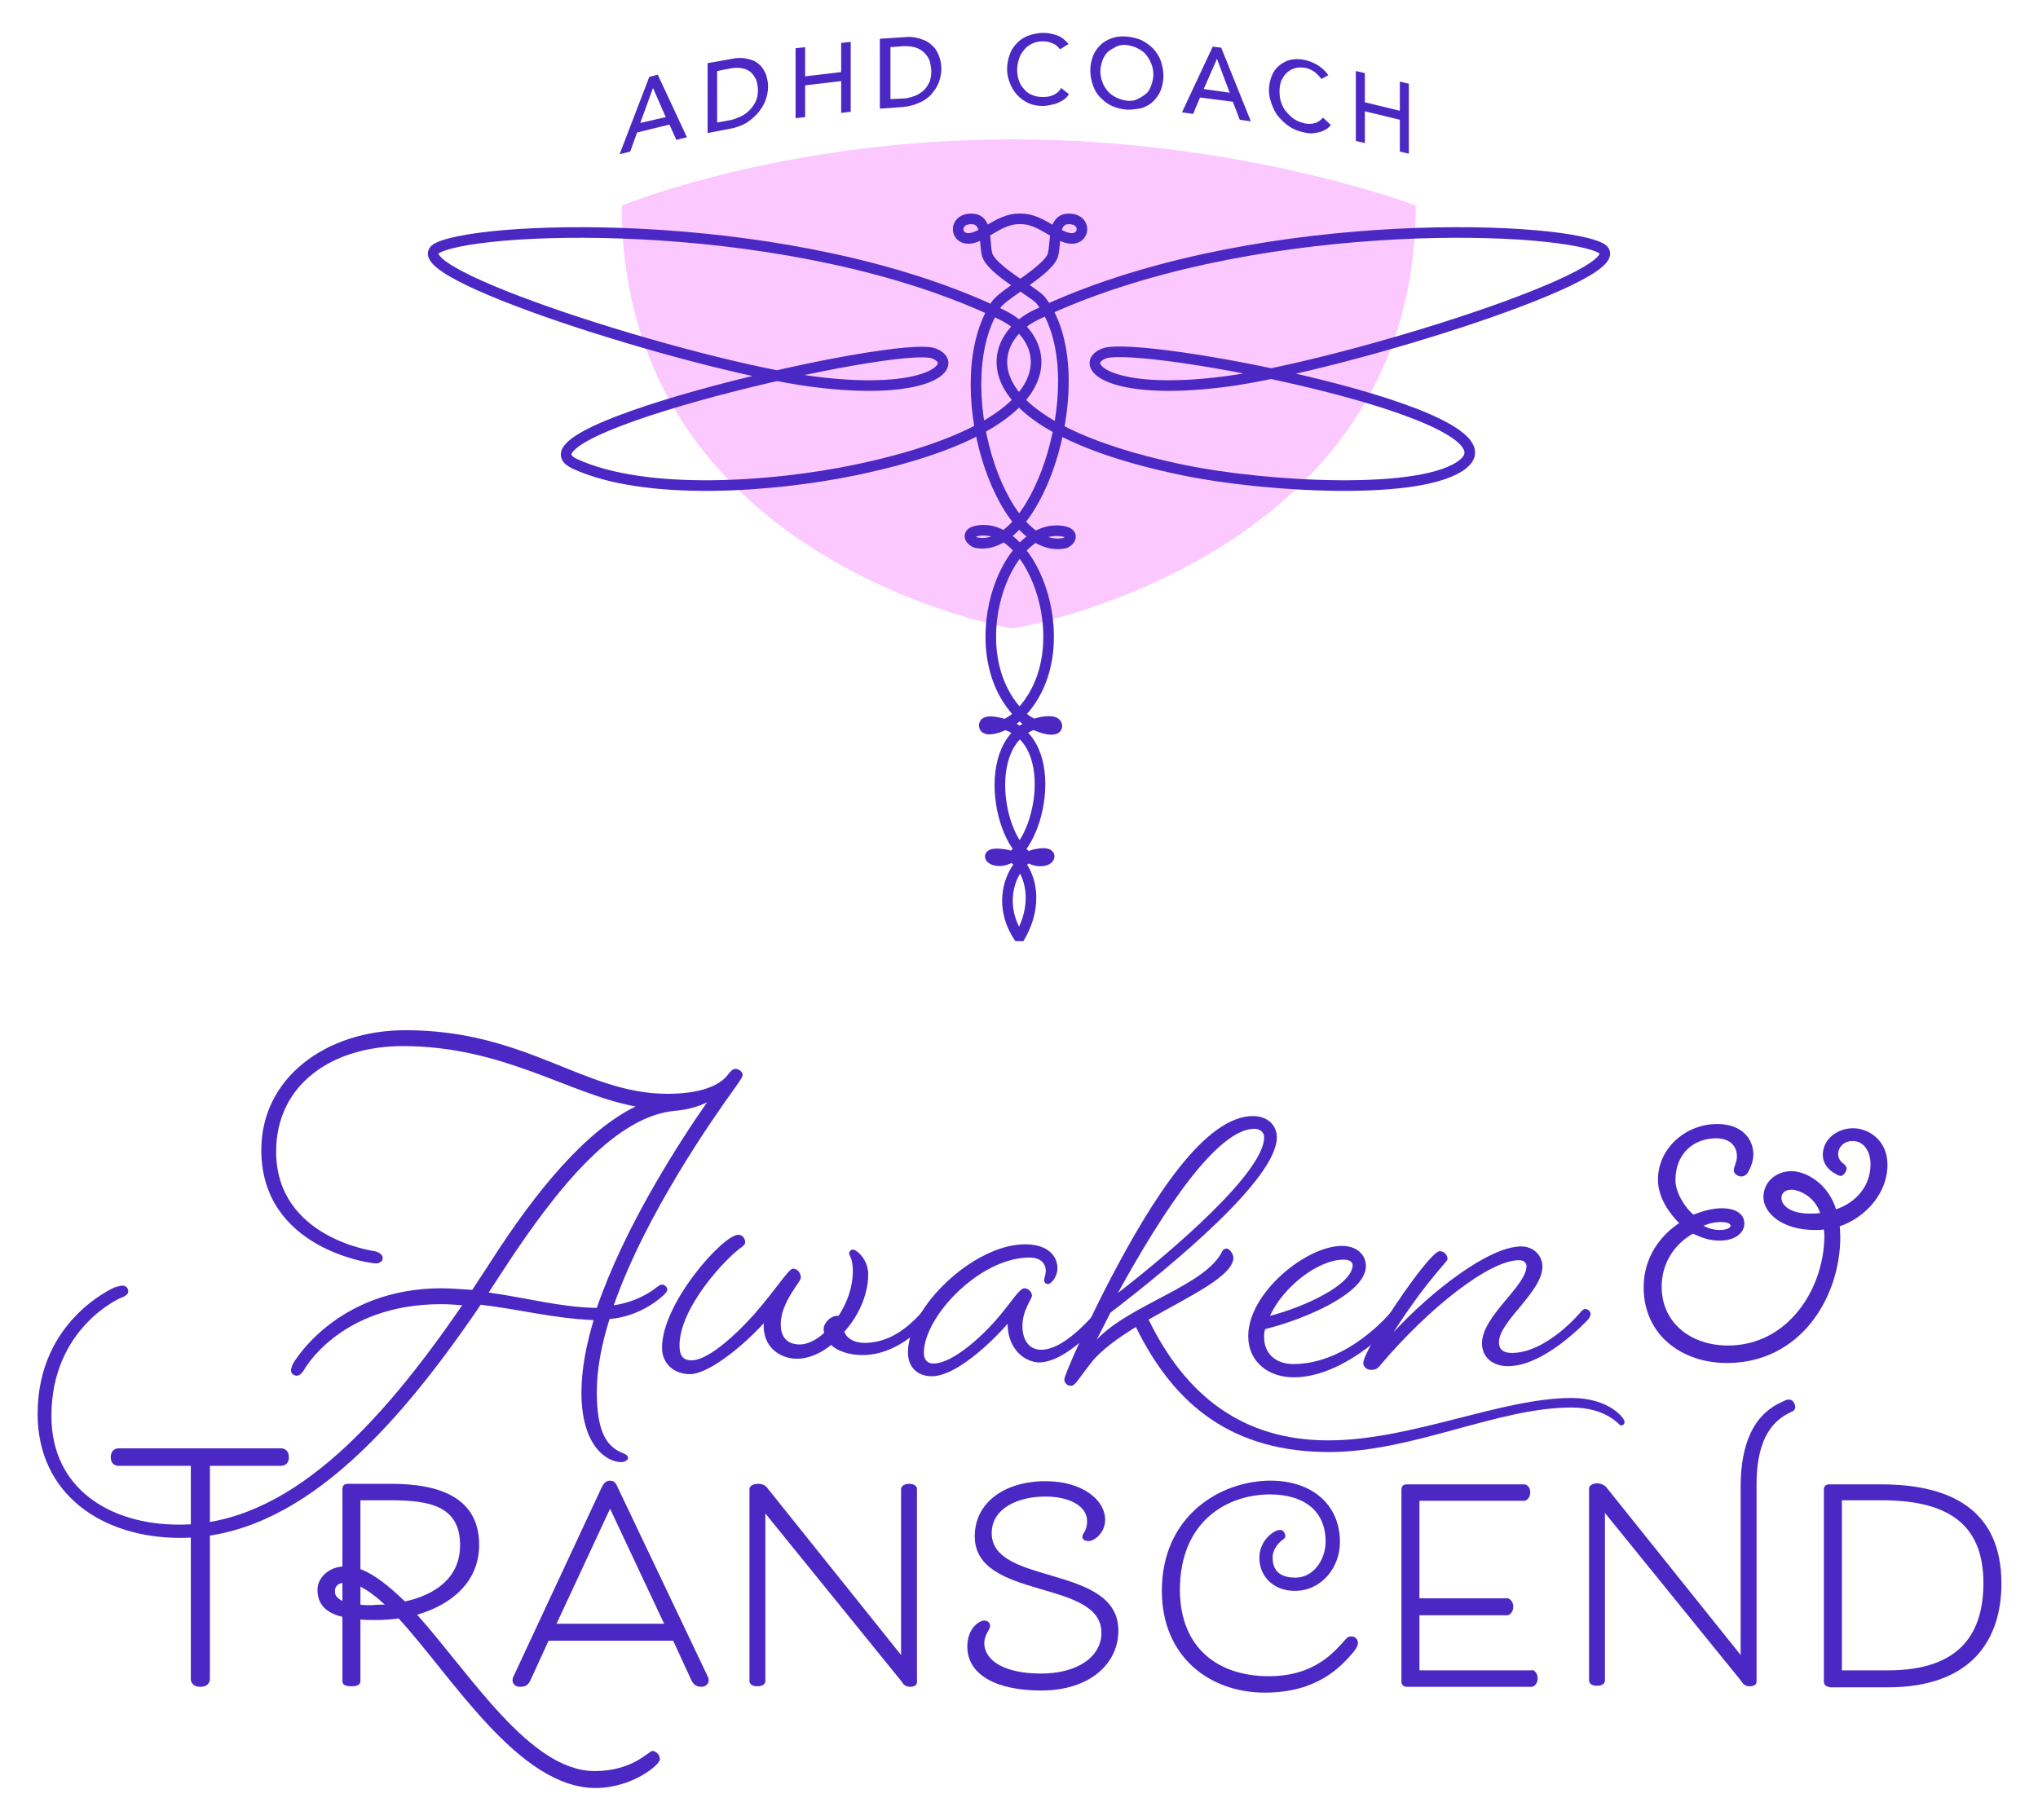 <?xml version="1.0" encoding="utf-8"?>
<!-- Generator: Adobe Illustrator 25.4.6, SVG Export Plug-In . SVG Version: 6.00 Build 0)  -->
<svg version="1.1" id="Layer_1" xmlns="http://www.w3.org/2000/svg" xmlns:xlink="http://www.w3.org/1999/xlink" x="0px" y="0px"
	 viewBox="0 0 384.5 343.4" style="enable-background:new 0 0 384.5 343.4;" xml:space="preserve">
<style type="text/css">
	.st0{fill:#FBC8FF;}
	.st1{fill:none;stroke:#4B28C4;stroke-width:2;stroke-miterlimit:10;}
	.st2{fill:#4B28C4;}
</style>
<g>
	<path class="st0" d="M117.3,38.8c0,0,30.2-12.5,73.7-12.5s76.1,12.5,76.1,12.5c0,67.4-76.1,79.8-76.1,79.8S117.3,106.2,117.3,38.8z
		"/>
	<path class="st1" d="M195.5,59.4c39.1-18.8,97.1-17,106.3-12.7S253.5,69.1,231.2,72s-28-3.3-22.9-5.3c6.7-2.6,79.1,11.4,67.8,20.8
		c-7.4,6.2-37.5,4.4-52.9,1.2C181.9,80.1,185.6,64.1,195.5,59.4z"/>
	<path class="st1" d="M186.2,47.9c-0.6-2.8,0.2-6.6-3-6.6s-3.1,3.7-0.5,3.7s5.7-3.7,9.5-3.7h0.5c3.7,0,6.9,3.7,9.5,3.7
		s2.7-3.7-0.5-3.7c-3.1,0-2.4,3.8-3,6.6c-0.5,2.9-9.2,7.4-10.7,9.5c-9.8,14.5,0.7,47.5,12.8,45.1c0.9-0.2,2.1-1.7,0-2.2
		c-11.3-2.4-20.3,23.4-7.9,35c1.7,1.6,6.4,3.3,6.5,1.7c0-1.2-2.5-1-4.4-0.3c-11.2,3.9-5.7,27.1,1.9,25.7c1.4-0.2,1.9-2-1.8-1.1
		c-3.4,0.8-7.6,8.1-3,15.3h0.4c4.4-7.8,0.7-14.7-2.7-15.3c-4.2-0.7-3.2,1-1.6,1.1c7.2,0.8,12.9-21.7,1.7-25.6
		c-1.8-0.6-4.4-1.1-4.2,0.2c0.2,1.5,4.6-0.2,6.2-1.8c12.5-11.8,3-37.3-7.7-35c-2.2,0.5-0.9,2,0,2.2c11.7,2.4,22.8-32.2,12.1-45.8
		C194.9,55,186.8,50.8,186.2,47.9z"/>
	<path class="st1" d="M189,59.4C150,40.6,91.9,42.4,82.7,46.7S131,69.1,153.3,72s28-3.3,22.9-5.3c-6.7-2.6-81.1,14.6-67.8,20.8
		c13.4,6.2,37.5,4.4,52.9,1.2C202.6,80.1,198.9,64.1,189,59.4z"/>
	<g>
		<g>
			<path class="st2" d="M122.5,14.5l1.6-0.4l5.5,11.8l-2,0.5l-1.3-2.9l-6.1,1.5l-1.3,3.6l-2,0.5L122.5,14.5z M125.6,22.1l-2.4-5.5
				l0,0l-2.4,6.6L125.6,22.1z"/>
			<path class="st2" d="M133.6,11.9l4.5-0.8c0.9-0.2,1.7-0.2,2.4-0.1c0.7,0.1,1.3,0.3,1.8,0.5c0.5,0.3,0.9,0.6,1.3,1
				c0.3,0.4,0.6,0.8,0.8,1.3c0.2,0.4,0.3,0.9,0.4,1.4c0.1,0.5,0.1,0.9,0.1,1.3c0,0.8-0.2,1.7-0.5,2.5s-0.8,1.6-1.4,2.3
				c-0.6,0.7-1.3,1.3-2.2,1.9c-0.9,0.5-1.9,0.9-3.1,1.1l-4.2,0.8V11.9z M135.4,23.1l2.2-0.4c0.7-0.1,1.4-0.4,2.1-0.7
				c0.7-0.3,1.2-0.7,1.7-1.2c0.5-0.5,0.9-1.1,1.2-1.7c0.3-0.7,0.4-1.4,0.4-2.2c0-0.4-0.1-0.9-0.2-1.4c-0.1-0.5-0.4-1-0.8-1.5
				s-0.9-0.8-1.5-1c-0.7-0.2-1.5-0.3-2.6-0.1l-2.6,0.5V23.1z"/>
			<path class="st2" d="M150.1,9.1l1.8-0.2v5.5l6.8-0.8V8.1l1.8-0.2v13.2l-1.8,0.2v-6l-6.8,0.8v6l-1.8,0.2V9.1z"/>
			<path class="st2" d="M166.2,7.3l4.6-0.3c0.9-0.1,1.7,0,2.4,0.2c0.7,0.2,1.3,0.4,1.8,0.7c0.5,0.3,0.9,0.7,1.3,1.1
				c0.3,0.4,0.6,0.9,0.8,1.4c0.2,0.5,0.3,0.9,0.4,1.4c0.1,0.5,0.1,0.9,0.1,1.3c0,0.8-0.2,1.7-0.5,2.5c-0.3,0.8-0.8,1.5-1.4,2.2
				c-0.6,0.7-1.4,1.2-2.3,1.6c-0.9,0.4-1.9,0.7-3.1,0.8l-4.3,0.3V7.3z M168,18.7l2.2-0.1c0.8,0,1.5-0.2,2.1-0.4
				c0.7-0.2,1.3-0.6,1.8-1c0.5-0.4,0.9-1,1.2-1.6c0.3-0.6,0.4-1.4,0.4-2.2c0-0.4-0.1-0.9-0.2-1.5c-0.1-0.6-0.4-1.1-0.8-1.6
				s-0.9-0.9-1.6-1.2s-1.5-0.4-2.6-0.4L168,8.9V18.7z"/>
			<path class="st2" d="M200,9.3c-0.4-0.5-0.8-0.9-1.4-1.1c-0.6-0.3-1.2-0.4-1.8-0.4c-0.7,0-1.4,0.1-2,0.4c-0.6,0.3-1.1,0.6-1.5,1.1
				c-0.4,0.5-0.8,1-1,1.7c-0.2,0.6-0.4,1.3-0.4,2.1c0,0.7,0.1,1.4,0.3,2c0.2,0.6,0.5,1.2,1,1.7c0.4,0.5,0.9,0.9,1.5,1.1
				c0.6,0.3,1.3,0.4,2.1,0.4c0.8,0,1.4-0.1,2-0.4c0.6-0.3,1.1-0.7,1.4-1.3l1.5,1.2c-0.1,0.1-0.3,0.3-0.5,0.6c-0.2,0.2-0.6,0.5-1,0.7
				c-0.4,0.2-0.9,0.5-1.5,0.6s-1.2,0.3-2,0.3c-1,0-2-0.2-2.8-0.6c-0.8-0.4-1.5-0.9-2.1-1.6c-0.6-0.7-1-1.4-1.3-2.2
				c-0.3-0.8-0.5-1.6-0.5-2.5c0-1,0.2-2,0.5-2.8c0.3-0.9,0.8-1.6,1.4-2.2c0.6-0.6,1.3-1.1,2.2-1.4c0.8-0.3,1.8-0.5,2.8-0.5
				c0.9,0,1.7,0.2,2.6,0.5c0.8,0.3,1.5,0.9,2.1,1.6L200,9.3z"/>
			<path class="st2" d="M212.6,20.7c-1-0.1-1.9-0.3-2.8-0.7s-1.6-1-2.2-1.6s-1.1-1.4-1.4-2.3c-0.3-0.9-0.5-1.8-0.5-2.8
				s0.2-1.9,0.5-2.7s0.8-1.5,1.4-2.1c0.6-0.6,1.3-1,2.2-1.3c0.8-0.3,1.8-0.4,2.8-0.3s1.9,0.3,2.8,0.7c0.8,0.4,1.6,1,2.2,1.6
				c0.6,0.7,1.1,1.4,1.4,2.3c0.3,0.9,0.5,1.8,0.5,2.8c0,1-0.2,1.9-0.5,2.7c-0.3,0.8-0.8,1.5-1.4,2.1c-0.6,0.6-1.3,1-2.2,1.3
				C214.5,20.6,213.6,20.7,212.6,20.7z M212.6,19c0.8,0.1,1.4,0,2-0.3s1.1-0.6,1.6-1s0.8-1,1-1.6c0.2-0.6,0.4-1.3,0.4-2
				s-0.1-1.4-0.4-2.1s-0.6-1.2-1-1.7s-1-0.9-1.6-1.2s-1.3-0.5-2-0.6s-1.4,0-2,0.3s-1.1,0.6-1.6,1c-0.4,0.4-0.8,1-1,1.6
				c-0.2,0.6-0.4,1.3-0.4,2c0,0.7,0.1,1.4,0.4,2.1c0.2,0.7,0.6,1.2,1,1.7c0.4,0.5,1,0.9,1.6,1.2S211.9,18.9,212.6,19z"/>
			<path class="st2" d="M228.8,8.8l1.6,0.2l5.6,13.9l-2.1-0.3l-1.3-3.4l-6.2-0.8l-1.3,3.1l-2.1-0.3L228.8,8.8z M232,17.5l-2.4-6.4
				l0,0l-2.5,5.7L232,17.5z"/>
			<path class="st2" d="M249.3,14.9c-0.4-0.5-0.8-1-1.4-1.4c-0.6-0.4-1.1-0.6-1.7-0.7c-0.7-0.1-1.4-0.1-2,0.1
				c-0.6,0.2-1.1,0.5-1.5,0.9s-0.7,0.9-1,1.5c-0.2,0.6-0.3,1.3-0.3,2c0,0.7,0.1,1.4,0.3,2s0.5,1.3,1,1.8c0.4,0.5,0.9,1,1.5,1.4
				s1.3,0.6,2,0.8c0.7,0.1,1.4,0.1,2-0.1c0.6-0.2,1-0.6,1.4-1l1.5,1.4c-0.1,0.1-0.3,0.3-0.5,0.5c-0.2,0.2-0.6,0.4-1,0.6
				c-0.4,0.2-0.9,0.3-1.5,0.4c-0.6,0.1-1.2,0.1-2-0.1c-1-0.2-1.9-0.5-2.8-1.1s-1.5-1.2-2.1-1.9c-0.6-0.7-1-1.6-1.3-2.4
				c-0.3-0.9-0.5-1.7-0.5-2.5c0-1,0.2-1.9,0.5-2.7c0.3-0.8,0.8-1.5,1.4-2c0.6-0.5,1.3-0.9,2.1-1.1c0.8-0.2,1.7-0.2,2.7,0
				c0.9,0.2,1.7,0.5,2.5,1s1.5,1.1,2,1.9L249.3,14.9z"/>
			<path class="st2" d="M255.8,13.4l1.7,0.4v5.5l6.6,1.6v-5.5l1.7,0.4v13.2l-1.7-0.4v-6l-6.6-1.6v6l-1.7-0.4V13.4z"/>
		</g>
	</g>
</g>
<g>
	<g>
		<path class="st2" d="M9.7,267.2c0,13.6,10.9,20.5,24.1,20.5c20.5,0,37.7-18.5,53.4-41.4c-1.3-0.1-2.6-0.2-4-0.2
			c-19.2,0-25.9,12.5-25.9,12.5s-0.6,1-1.3,1c-0.4,0-1.1-0.3-1.1-1c0-0.5,0.4-1.3,0.4-1.3s8-14.2,28-14.2c2,0,3.9,0.2,5.8,0.3
			l3.4-5.2c8.7-13.6,18-24.8,27.4-29.4c-12.7-2.4-25-11.4-43.9-11.4c-13.3,0-23.9,7.2-23.9,19.9c0,16.4,18.6,18.8,18.6,18.8
			s1.5,0.3,1.5,1.3c0,0.7-0.7,1-1.2,1c-0.5,0-1-0.1-1-0.1s-20.7-2.6-20.7-21.3c0-13.6,12.2-22.6,27.2-22.6c22.9,0,33.7,12,49.4,12
			c5.3,0,9.2-1.1,11.2-3.3l0.3-0.4c0.6-0.8,1-1,1.4-1c0.6,0,1.3,0.6,1.3,1c0,0.5-0.1,0.7-1.6,2.8c-3.8,5.3-16.6,23.4-22.7,40.8
			c5-0.7,8.1-3.4,8.1-3.4s0.6-0.5,1-0.5c0.5,0,1,0.5,1,0.9c0,0.5-0.7,1.1-0.7,1.1s-4,4-10.2,4.5c-1.5,4.8-2.4,9.4-2.4,13.8
			c0,8.1,2.2,10.4,4.9,11.5c0,0,1,0.3,1,0.9c0,0.4-0.6,0.8-1.3,0.8c-2.7,0-7.5-3-7.5-13.1c0-4.4,0.9-9,2.3-13.7
			c-7.5-0.3-13.8-2-21.3-2.9c-16.3,24-34.6,44-56.7,44c-14.8,0-26.9-8.3-26.9-23.4c0-17.8,14.6-23.9,14.6-23.9s1-0.3,1.4-0.3
			c0.7,0,1.1,0.5,1.1,1.1c0,0.8-1.4,1.2-1.4,1.2S9.7,250.5,9.7,267.2z M127.4,209.6c-11,1-21.7,13.6-32.4,30l-2.8,4.3
			c7.2,1,13.6,2.8,20.4,2.9c5.2-15.2,15.3-30.9,20.8-38.8C131.8,208.8,129.8,209.4,127.4,209.6z"/>
		<path class="st2" d="M130.2,259.3c-3.1,0-5.3-2-5.3-5c0-8.4,11.5-21.3,14.4-21.3c0.9,0,1.3,0.9,1.3,1.4c0,0.2-0.1,0.5-0.5,0.8
			c-3.1,2.1-11.9,11.5-11.9,18.7c0,2.2,0.9,2.8,2.3,2.8c2.7,0,7.4-3.8,11.8-8.7c4.5-5.2,6.5-8.6,7.3-8.6c1,0,1.5,1,1.5,1.7
			c0,0.8-3.8,4.6-3.8,8.8c0,2.7,1.5,3.8,3.6,3.8c1.4,0,3.1-0.8,4.6-2.2c-0.1-0.3-0.1-0.5-0.1-0.8c0-1,1.3-2.4,2.5-2.4h0.3
			c1.6-2.4,2.7-5.4,2.7-8.5c0-2.3-0.7-2.9-0.7-3.3c0-0.3,0.3-0.7,0.7-0.7c0.7,0,2.9,1.8,2.9,4.7c0,3.9-1.9,7.9-4.5,10.8
			c0.4,1.2,1.8,2.1,3.8,2.1c3.4,0,7.1-1.5,11-6c0,0,0.4-0.5,0.9-0.5s1,0.5,1,1c0,0.3-0.4,0.9-0.4,0.9c-4.4,4.8-8.7,6.9-12.9,6.9
			c-2.4,0-4.6-0.7-5.9-1.9c-2.1,1.7-4.4,2.6-6.4,2.6c-3.3,0-6.6-2.3-6.3-6.7C139.3,254.9,133.3,259.3,130.2,259.3z"/>
		<path class="st2" d="M190.1,249.8c-3.4,3.9-9.9,9.9-14.3,9.9c-2.6,0-4.5-1.6-4.5-4.5c0-8.6,12.5-20.4,22.1-20.4
			c4.4,0,6.1,2.3,6.1,4.5c0,1.7-1.2,3-1.8,3c-0.4,0-0.7-0.3-0.7-0.7c0-0.6,0.3-1,0.3-1.8c0-0.8-0.4-2.5-3.1-2.5
			c-9.3,0-19.9,11.1-19.9,18c0,1.2,0.6,2,1.8,2c3.7,0,9.5-5.4,12.4-8.9c2.4-2.8,3.8-5.3,4.8-5.3c0.7,0,1.4,0.7,1.4,1.4
			c0,0.6-1.8,2.7-1.8,5.7c0,3.1,1.6,4.5,3.5,4.5c2.5,0,5.8-1.9,10.3-7c0,0,0.4-0.5,0.8-0.5c0.5,0,1,0.5,1,1c0,0.3-0.4,0.9-0.4,0.9
			c-4.9,5.3-8.9,8-12.2,8C192.5,256.8,190.1,253.8,190.1,249.8z"/>
		<path class="st2" d="M206.9,252.8c6.3-6.7,20.6-10.2,23.7-16.7c0.1-0.3,0.5-0.5,0.8-0.5c0.6,0,1.3,1.1,1.3,1.7
			c0,3.5-8.3,7.3-16,11.7c7,14.4,17.8,22.8,33.9,22.8c15.7,0,32.6-8,45.9-8c7.1,0,10,3.8,10,4.5c0,0.5-0.4,0.7-0.7,0.7
			c-0.3,0-2.6-3.4-9.3-3.4c-14,0-29.9,8.4-45.7,8.4c-18,0-29.1-8.5-36.5-23.6c-3.4,2.1-6.6,4.4-8.4,6.7c-2.6,3.3-3,4.4-3.9,4.4
			c-0.7,0-1.2-0.6-1.2-1.2c0-0.9,4.8-11.5,8.3-18.2c8.4-16.2,18.3-31.5,27.3-31.5c2.8,0,4.5,1.8,4.5,4c0,7.8-19.4,23.9-31.4,33.1
			C207.8,251.1,206.9,252.8,206.9,252.8z M210.9,244c10.2-7.9,27.6-22.8,27.6-29.4c0-1-0.9-1.6-1.8-1.6
			C229.7,213,219.6,228.2,210.9,244z"/>
		<path class="st2" d="M244.1,259.9c-4.7,0-8.6-2.8-8.6-7.8c0-8.1,10.9-17,17.7-17c2.7,0,4.5,1.6,4.5,3.8c0,5.2-11.7,10.1-19,11.9
			c-0.2,0.5-0.2,1-0.2,1.6c0,3.1,2.3,5,5.5,5c10.5,0,18.5-9.9,18.5-9.9s0.4-0.5,0.9-0.5c0.5,0,1,0.5,1,1c0,0.3-0.4,0.9-0.4,0.9
			S254.3,259.9,244.1,259.9z M239.6,248.3c6.6-1.7,15.6-5.9,15.6-9.6c0-0.3-0.3-1-1.6-1C248.8,237.6,242.1,242.8,239.6,248.3z"/>
		<path class="st2" d="M284.5,257.8c-2.9,0-4.9-1.7-4.9-4.3c0-5.2,8.4-10.8,8.4-14.6c0-0.4-0.3-1.1-1.4-1.1
			c-5.6,0-16.9,8.9-26.1,19.7c-0.6,0.8-1,1-1.9,1c-0.6,0-1.4-0.5-1.4-1.3c0-0.7,1-2.8,2.9-5.9c3.3-5.7,10.1-15.2,11.5-15.2
			c1.1,0,1.5,1,1.5,1.4c0,0.3-0.3,0.6-0.9,1.3c-3.1,3.6-5.9,7.3-9.3,12.6c7.1-7.7,18-16.2,24.1-16.2c2.3,0,4,1.7,4,3.8
			c0,4.8-8.2,10.3-8.2,14.3c0,1.3,0.8,2,2.4,2c6.7,0,13.1-7.8,13.1-7.8s0.4-0.5,0.8-0.5c0.5,0,1,0.5,1,1c0,0.3-0.4,0.9-0.4,0.9
			S291.6,257.8,284.5,257.8z"/>
		<path class="st2" d="M343.9,217.9c0-2.8,2.6-5,5.7-5c2.9,0,6.5,2.2,6.5,6.9c0,5.5-4.3,10-9,11.6c0,0,0.1,1.4,0.1,2
			c0,11.4-7.5,23.8-21.4,23.8c-8.4,0-15.7-5.2-15.7-14.3c0-5.6,3.1-9.7,6.7-12.1c-1.7-1.7-4-4.7-4-8.2c0-5.9,5.2-10.5,11.2-10.5
			c4.8,0,6.8,3,6.8,5.7c0,1.7-0.9,3.2-0.9,3.2s-0.4,1-1.4,1c-0.7,0-1.4-0.6-1.4-1.1c0-0.5,0.3-1.2,0.3-1.2s0.3-0.8,0.3-1.5
			c0-2-1.4-3.4-3.9-3.4c-4.4,0-7.7,3-7.7,7.9c0,2.4,1.9,5.3,3.4,6.5c1.8-0.7,3.6-1.2,5.3-1.2c2.6,0,4.3,1,4.3,2.9
			c0,1.7-1.7,3.2-4.6,3.2c-2.2,0-3.5-0.6-5.1-1.3c-3.1,1.7-5.9,5.2-5.9,10c0,6.9,5.6,11.1,12.5,11.1c11.4,0,18.2-10.8,18.2-20.8
			c0-0.4-0.1-1.1-0.1-1.1c-0.6,0.1-1.1,0.1-1.7,0.1c-6.3,0-9.7-3.3-9.7-6.2c0-2.8,2.3-4.9,5.3-4.9c2.7,0,6.9,2.3,8.4,7.2
			c3.8-1.3,6.5-4.4,6.5-8.5c0-2.5-1.3-4.4-3.4-4.4c-1.4,0-2.7,1-2.7,2.5c0,1.1,0.9,1.7,0.9,1.7s0.7,0.5,0.7,1c0,0.5-0.6,1.4-1.1,1.4
			c-0.4,0-1-0.4-1-0.4S343.9,220.4,343.9,217.9z M324.4,232.1c1.6,0,2.1-0.5,2.1-0.8s-0.4-0.7-1.9-0.7c-1.7,0-3.2,0.7-3.2,0.7
			S322.7,232.1,324.4,232.1z M338,224.5c-1.2,0-1.9,0.6-1.9,1.6c0,1.3,1.6,2.9,5.3,2.9c0.6,0,1.3,0,2-0.1
			C342.4,225.8,339.4,224.5,338,224.5z"/>
	</g>
</g>
<g>
	<g>
		<path class="st2" d="M39.6,276.6v40.3c0,0,0,1.4-1.8,1.4s-1.8-1.4-1.8-1.4v-40.3H22.3c0,0-1.4,0-1.4-1.6c0-1.7,1.4-1.7,1.4-1.7
			h30.8c0,0,1.4,0,1.4,1.7c0,1.6-1.4,1.6-1.4,1.6H39.6z"/>
		<path class="st2" d="M75.2,305.4c-1.4,0.2-2.9,0.3-4.4,0.3c-1,0-1.9,0-2.8-0.1v11.6c0,0.6-0.4,1-1.7,1c-1.3,0-1.7-0.4-1.7-1v-12.1
			c-2.9-0.7-4.7-2.2-4.7-5.1c0-2.3,2.1-4.2,4.7-4.4v-14.6c0-0.7,0.4-1,1-1h8.3c9,0,16.5,2.6,16.5,11.5c0,7-5.2,11.3-11.7,13.2
			c10.2,11.4,21.3,29.5,33.5,29.5c7.2,0,10.2-3.8,10.9-3.8c0.4,0,1.4,0.5,1.4,1.6c0,1-5.2,5.4-12.2,5.4
			C97.8,337.3,85.4,316.5,75.2,305.4z M64.6,302.1v-3.4c-0.9,0.1-1.4,0.8-1.4,1.4C63.1,301,63.6,301.6,64.6,302.1z M76.4,302.2
			c5.9-1.3,10.4-4.6,10.4-10.6c0-7.3-5.5-8.5-13.1-8.5H68v13C70.7,297.1,73.5,299.4,76.4,302.2z M72.6,302.8
			c-1.6-1.5-3.2-2.7-4.6-3.4v3.4c0.7,0.1,1.4,0.1,2.2,0.1C71,302.8,71.8,302.8,72.6,302.8z"/>
		<path class="st2" d="M103.5,309.6l-3.3,7.2c-0.5,1.1-0.9,1.5-2.1,1.5c-0.8,0-1.4-0.5-1.4-1.2c0-0.5,0.2-0.8,0.2-0.8l16.6-35.6
			c0.3-0.6,0.7-1.3,1.6-1.3s1.2,0.7,1.5,1.4l16.9,35.5c0,0,0.2,0.3,0.2,0.8c0,0.5-0.4,1.2-1.4,1.2c-0.9,0-1.4-0.4-1.8-1.1l-3.5-7.6
			H103.5z M105,306.4h20.3l-10.2-21.7L105,306.4z"/>
		<path class="st2" d="M144.7,280.7l25.3,31.6V281c0-0.4,0.4-1,1.5-1s1.5,0.5,1.5,1v36.4c0,0.6-0.5,0.9-1.3,0.9
			c-0.9,0-1.3-0.5-1.6-1l-25.7-31.7v31.6c0,0.5-0.4,1-1.5,1c-1.1,0-1.5-0.5-1.5-1v-36.2c0-0.5,0.5-1,1.7-1
			C143.8,280,144.4,280.3,144.7,280.7z"/>
		<path class="st2" d="M196.4,315.8c6.8,0,11.4-3.1,11.4-7.7c0-10.2-23.9-6.1-23.9-18.2c0-6.2,5.4-10.4,13.4-10.4
			c6.7,0,11.2,3.4,11.2,7.3c0,2.4-2,4-3.1,4c-0.9,0-1.2-0.4-1.2-0.8c0-0.7,0.9-1,0.9-3c0-2.6-3-4.6-7.9-4.6
			c-5.1,0-10.1,2.2-10.1,6.9c0,10,23.9,5.8,23.9,18.4c0,6.1-5.2,11.3-14.6,11.3c-8.3,0-13.9-2.9-13.9-8.3c0-3.4,2.2-4.9,3.2-4.9
			c0.6,0,1.1,0.4,1.1,1c0,0.7-1.1,1.7-1.1,3.3C185.8,313.6,189.9,315.8,196.4,315.8z"/>
		<path class="st2" d="M239.4,316.3c8.8,0,12.5-4.8,14.5-7c0.4-0.4,0.5-0.5,1.1-0.5c0.7,0,1.2,0.6,1.2,1.2c0,0.7-0.6,1.4-0.9,1.8
			c-2.4,2.8-6.8,7.6-16.7,7.6c-10.4,0-19.4-6.8-19.4-19.2c0-14.3,11.2-20.8,20.5-20.8c7.7,0,13.1,4.4,13.1,11.6
			c0,4.8-3.5,9.2-8.5,9.2c-4.3,0-6.7-3-6.7-6.2c0-2.9,2-4.6,3.1-5.1c0,0,0.4-0.2,0.8-0.2c0.6,0,1,0.6,1,1.2c0,0.4-0.7,0.8-0.7,0.8
			s-1.7,1.3-1.7,3.2c0,2,0.9,3.8,4.3,3.8c3.5,0,5.7-3.5,5.7-6.8c0-5.8-4.1-8.9-10.5-8.9c-7.9,0-17,4.9-17,18.1
			C222.7,311.2,230,316.3,239.4,316.3z"/>
		<path class="st2" d="M289.1,315.1c0,0,1,0.3,1,1.6c0,1.3-1,1.6-1,1.6h-23.7c-0.6,0-1-0.4-1-1v-36.2c0-0.7,0.4-1,1-1h22.3
			c0,0,1,0.2,1,1.5c0,1.3-1,1.6-1,1.6h-19.9v18.4h16.7c0,0,1,0.3,1,1.6c0,1.3-1,1.6-1,1.6h-16.7v10.4H289.1z"/>
		<path class="st2" d="M303.1,280.7l25.3,31.6v-31.7c0-11.8,5.2-14.9,7.9-16.1c0.4-0.2,0.7-0.4,1.3-0.4s1.1,0.8,1.1,1.4
			c0,0.4-0.2,0.7-0.7,0.9c-2,1-6.6,3.2-6.6,13.7v37.2c0,0.6-0.5,0.9-1.3,0.9c-0.9,0-1.3-0.5-1.6-1l-25.7-31.7v31.6
			c0,0.5-0.4,1-1.5,1c-1.1,0-1.5-0.5-1.5-1v-36.2c0-0.5,0.5-1,1.7-1C302.2,280,302.8,280.3,303.1,280.7z"/>
		<path class="st2" d="M345.1,318.3c-0.6,0-1-0.4-1-1v-36.2c0-0.7,0.4-1,1-1h9.8c13.1,0,22.7,4.8,22.7,18.7
			c0,10.6-5.6,19.6-21.5,19.6H345.1z M356.2,315.2c13.9,0,18-7.3,18-16.5c0-11.8-7.6-15.6-19.3-15.6h-7.4v32.1H356.2z"/>
	</g>
</g>
</svg>
